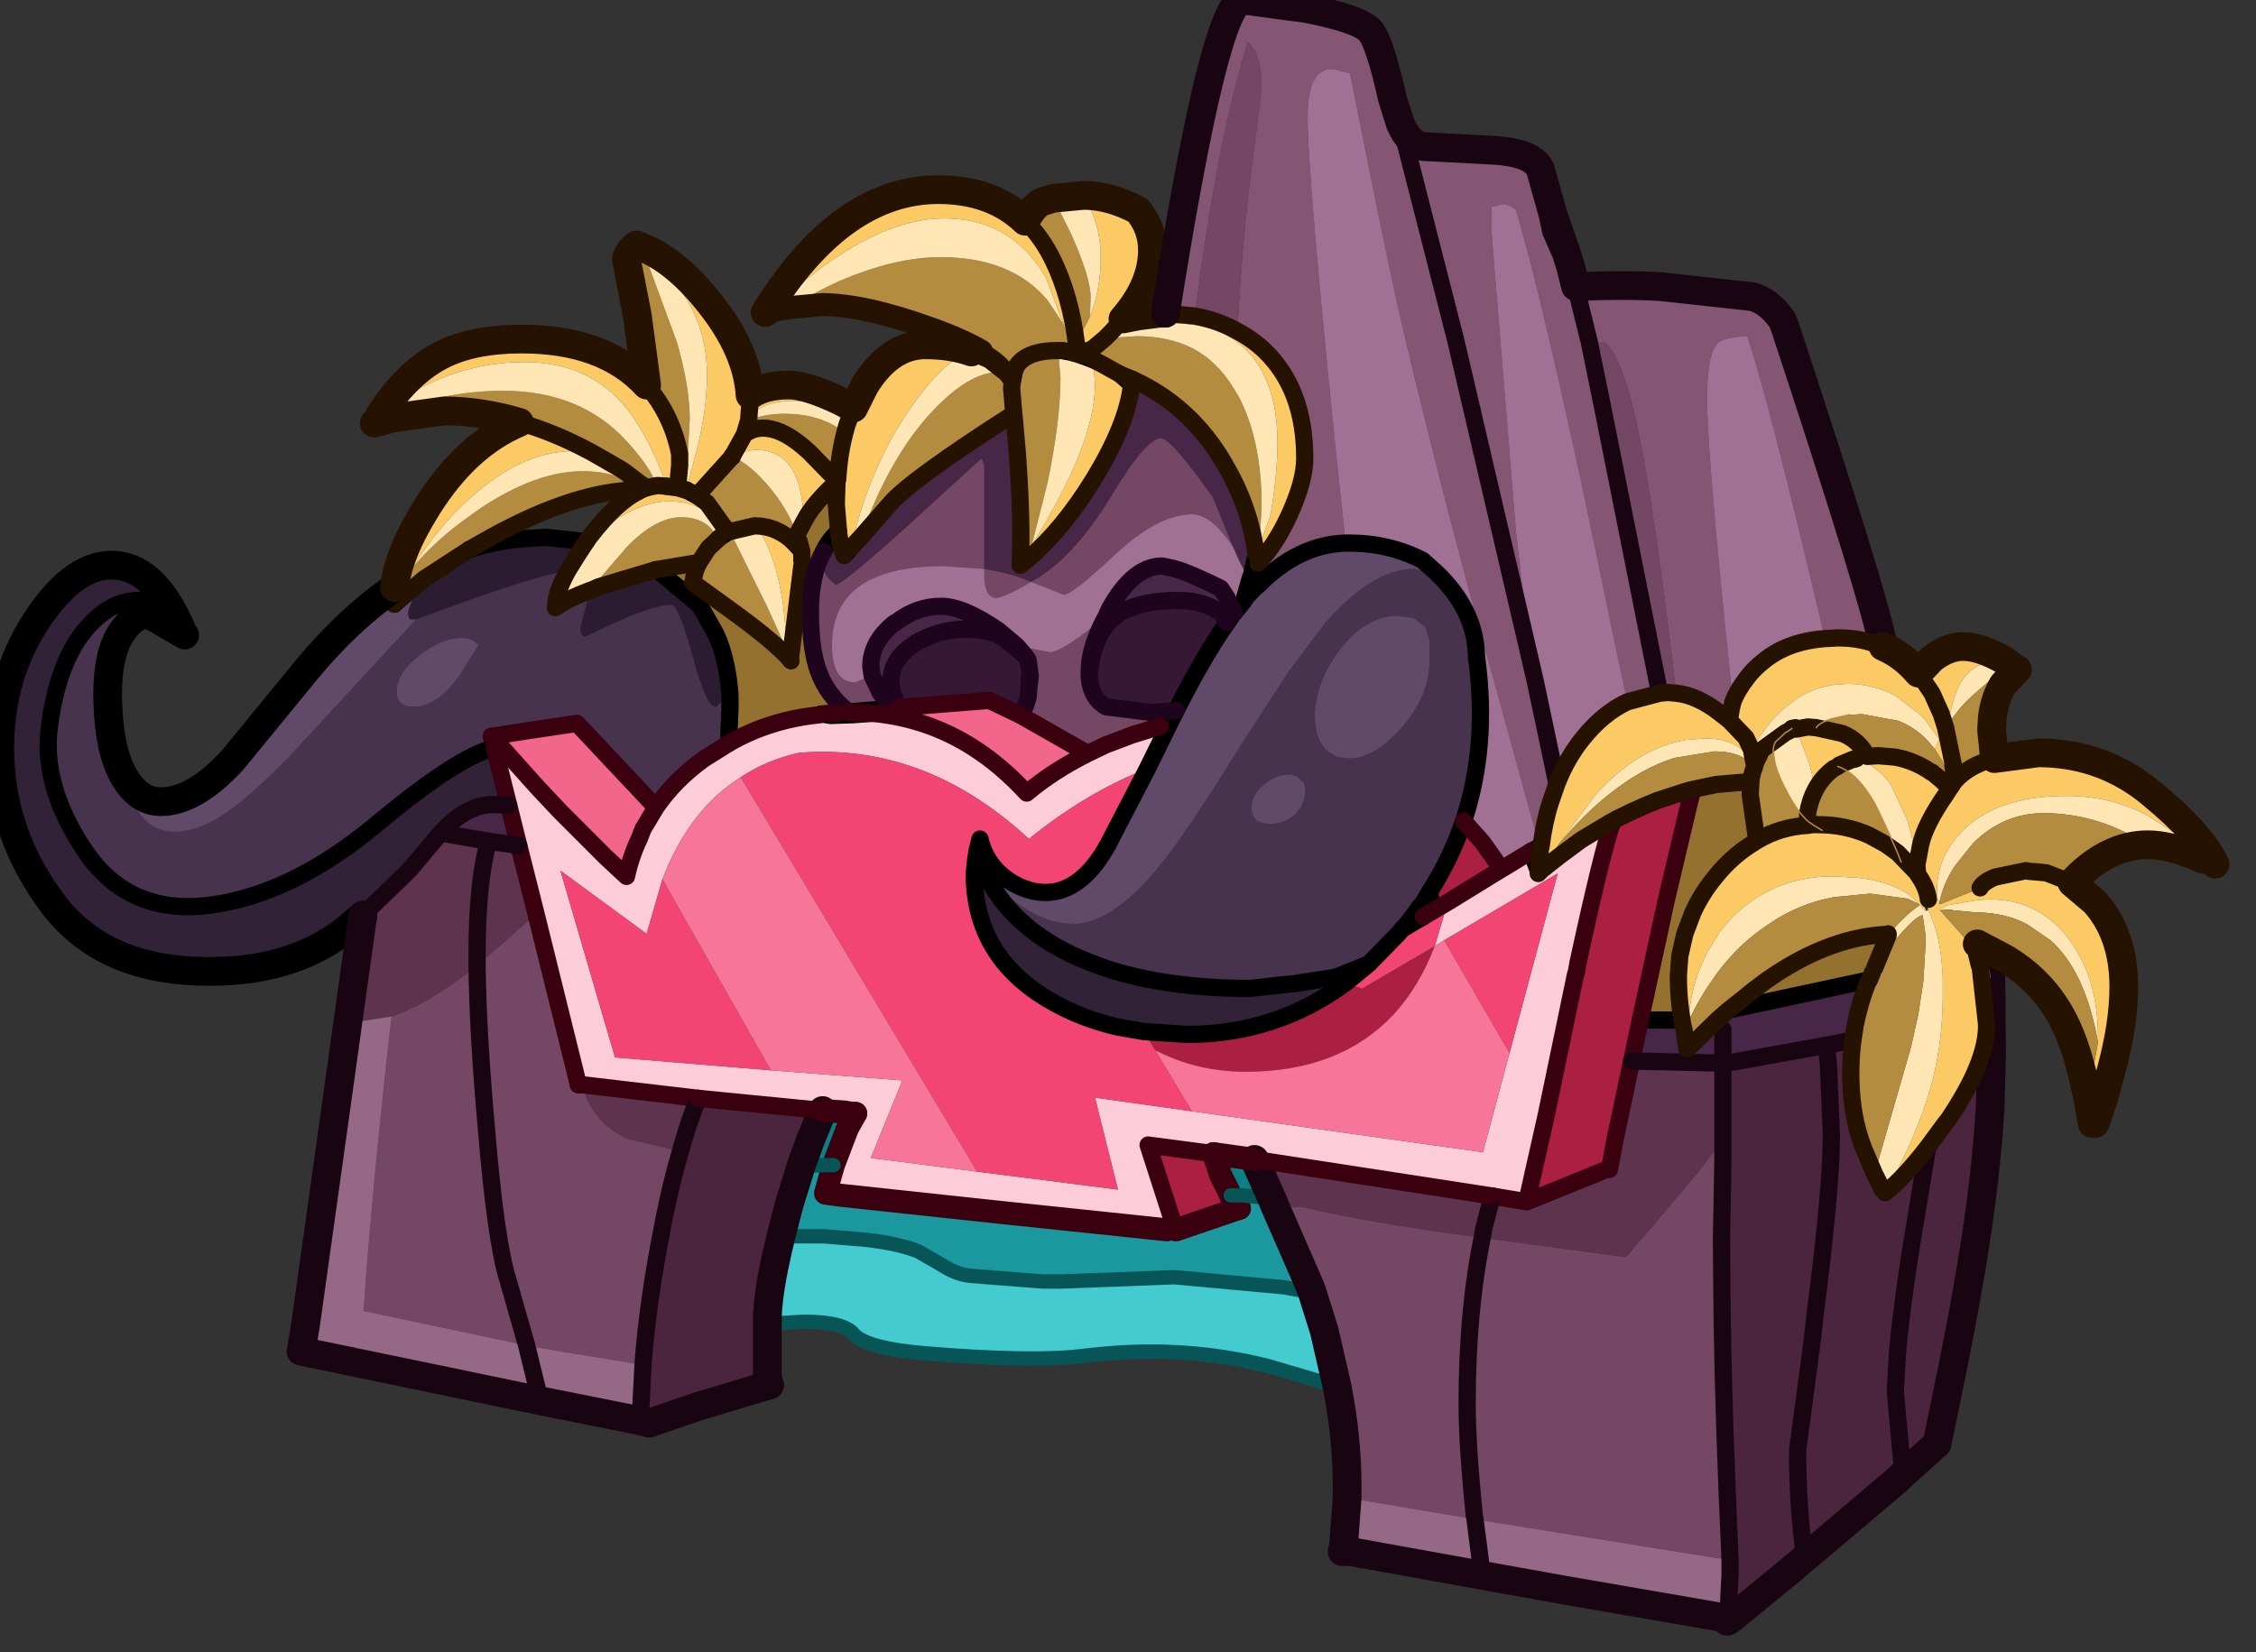 <?xml version="1.0" encoding="utf-8"?>
<svg version="1.1" xmlns="http://www.w3.org/2000/svg" width="157" height="115">
<rect width="100%" height="100%" fill="#333333" stroke="none"/>
<path fill="#845673" d="M81.1,21.8Q84.55 0 86.5 0L90.95 0.6Q94.75 1.35 95.4 2.2Q96.05 3.05 96.9 6.85L97.45 8.6Q98.05 10 99 10.2L103.8 10.45Q106.7 10.6 107.2 11.8L108.1 15L108.3 16L109 17.6L109.3 18.55L109.65 19.95Q113.05 19.8 115.55 19.95L121.95 20.65Q123.1 20.95 124.05 22.3L124.25 22.85Q130.6 42.1 131.05 45Q129.65 44.4 127.9 44.4L127 44.45Q123.25 28.4 121.6 23.4Q120.15 23.45 119.65 23.8Q118.8 24.4 118.8 27.7Q118.8 31.9 120.6 48.85L120.35 50.15Q118.45 48.45 116.65 48.25Q115.35 37.2 114.35 31.75Q113.05 24.7 111.6 23.8L110.6 23.8L111.55 28.45L115.5 48.25L113.25 48.85L112.3 44.4Q107.95 23 105.5 14.6L105.15 14.35L104.7 14.2L104.2 14.3L103.8 14.4L103.8 16.2L105.5 37L106.55 46.15L106.85 47.45L108.35 54.55L107.9 55.85Q107.45 57.25 107.25 58.9L107.15 58.95L102.25 41.15Q99.45 30.7 97.4 21.85Q96.6 18.45 93.95 5.1L92.7 4.8Q91 4.8 91 8.1Q91 12.35 93.05 32.25L93.65 37.8Q90.35 37.9 87.55 40.75L87.5 40.05L87.55 39.2Q88.75 37.95 89.7 35.9Q90.8 33.5 90.8 31.9Q90.8 27.1 88 24.4Q87.15 23.6 86.1 23.05Q86.5 16.3 87 12.55L87.8 6.2Q87.8 3.7 86.85 2.95L86.75 3.25Q85 8.85 83.6 18.65L83.15 22L81.1 21.8" />
<path fill="#744764" d="M116.1,48.2L115.5 48.25L111.55 28.45L110.6 23.8L111.6 23.8Q113.05 24.7 114.35 31.75Q115.35 37.2 116.65 48.25L116.1 48.2M83.15,22L83.6 18.65Q85 8.85 86.75 3.25L86.85 2.95Q87.8 3.7 87.8 6.2L87 12.55Q86.5 16.3 86.1 23.05Q84.8 22.3 83.15 22M59.05,49.55Q57.55 48.4 56.95 46.7Q56.4 45.2 56.4 42.6Q56.4 40 57.3 38.4L57.2 39Q57.2 39.6 57.6 40.2L58.15 40.7Q58.6 40.7 63.05 36.7L68.3 31.9L68.5 32.4L68.5 34.8L68.5 39.6Q70.2 39.85 71.5 40.4L71.75 40.5L72.35 40.15Q74.9 38.5 77.35 34.5Q79.75 30.5 80.8 30.5Q81.5 30.5 84.4 34.6L85.65 37.65L85.85 38.15Q84.35 35.8 82.95 35.8Q80.6 35.8 77.6 38.6Q74.6 41.4 74.05 41.4L71.75 40.5Q69.65 41.75 69.15 41.6Q68.5 41.4 68.5 40L68.5 39.6L65.7 39.4Q57.9 39.4 57.9 44.9Q57.9 47.5 59.5 47.5L60.7 47.05L61.3 48.3L62.25 49.3L59.05 49.55M87,40.25L86.95 40.15L87.05 40.2L87 40.25M78.8,51.15L76.95 51.85L75.7 52.45L70.95 49.75Q71.35 49.4 71.55 48.5L71.65 47.35L71.65 47.2L71.7 47.05L71.55 45.95L71.35 45.65L70.75 44.95L73.05 45.4Q73.95 45.4 77 42.85Q75.8 45.05 75.8 46.7L75.8 47.05L75.8 47.15Q75.95 48.65 77 49.2L80.2 49.6L81.85 49.45L81.45 50.25L81.4 50.35L81.15 50.4L80.75 50.55L78.8 51.15M93.75,104.25L93.75 103.4Q93.75 100.1 93.05 96.5L92.15 92.6L91.3 89.9L91.15 89.5L88.75 84L90.6 84Q94.9 85.05 102.75 86.1L103.15 86.15L113.1 87.5L113.25 87.4L118.05 81.75L119.9 79.35L119.9 80.4L119.9 80.75L119.8 86.4L119.85 91.8L119.85 91.85Q119.95 98.75 120.4 108.6L102.65 105.75L93.75 104.25M40.25,75.5L40.5 75.5Q41.2 78.15 43.65 79.25L47.35 80.15Q46.7 82.35 46.2 84.9Q45.05 90.65 44.75 95L39.2 94.1L36.65 93.65L25.3 91.25Q25.75 84.55 26.9 73.8L27.25 70.75Q30 69.8 33.2 67.2L34.65 65.95L37.3 63.6L40.25 75.5" />
<path fill="#FCCA64" d="M72.8,19.35Q70.4 15.2 65.7 15.2Q61.25 15.2 55.75 19.75L53.6 21.7L53.25 21.75Q58.55 13.2 65.3 13.2Q69.05 13.2 71.35 15.4L71.4 15.45Q72.5 16.5 73.3 18.15Q74.5 20.65 74.9 23.85L75.85 22.05Q76.6 20.15 76.6 17.9Q76.6 15.7 75.55 13.85L75.4 13.6Q77.25 13.6 79.2 14.65L79.35 14.85Q80.2 16 80.2 17.4Q80.2 19.85 78.15 22.2L79.15 22L80.7 21.8L81.1 21.8L83.15 22Q84.8 22.3 86.1 23.05Q87.15 23.6 88 24.4Q90.8 27.1 90.8 31.9Q90.8 33.5 89.7 35.9Q88.75 37.95 87.55 39.2L87.6 38.7L87.4 38.6L87.4 38.5L87.65 38L88.4 35.9Q88.9 33.15 88.9 30.75Q88.9 27.8 87.8 25.8Q86 22.5 81.55 22.5L77.9 22.95L77.3 23.15L76.9 23.55L75.8 23.75L75.4 23.85L74.75 24.05L74.55 24.15L74.5 24L74 22.55L72.8 19.35M71.8,37.95Q76.2 30.9 76.2 26.8L76.1 25.05L76.6 25.3L77.95 26.05L78.75 26.75Q78.45 29.55 76.05 33.45Q73.95 36.85 71.5 38.95L71 39.35L71 39.2L71.8 37.95M63.3,28.5Q60.5 32.55 59.2 38.15L58.75 38.65Q58.5 38.15 58.35 37L58.35 36.9L58.2 35.1L58.25 33.55Q56.95 34.7 56.2 35.85L55.95 36.3Q55.85 34.2 55.35 33.1Q54.55 31.3 52.5 31.3L51.05 31.6L50.95 31.75L50.95 31.8L50.85 31.9L48.5 34.5L49.2 35L50.45 36.75L50.65 37.05L50.1 37.4Q49.55 34.9 46.55 34.9Q44.7 34.9 42.6 36.35Q41.25 37.3 40.15 38.7L40.8 37.7L41.05 37.35Q42.9 34.95 44.45 34.2L44.6 34.1L45.2 34.15L45 33.95L45.7 33.8L45.9 33.8L46.4 33.85Q45.45 31.1 44.1 29.1Q41.45 25.2 36.5 25.2Q32.9 25.2 29.55 26.85Q27.75 27.75 26.45 28.85Q28.4 25.85 30.85 24.65Q33 23.6 36.3 23.6Q42.05 23.6 45 26.8L45.5 27.45Q46.85 29.3 47.3 31.6L47.3 32.4L47.15 33.95L47.65 34.1L47.75 34.1L48.4 31.65Q49.2 28.65 49.2 26.1Q49.2 21.85 46.3 19L44.8 17.55L44.3 17.05L44.65 17.2Q47 18.1 49.35 21.05Q52 24.35 52.2 27.5Q53.2 26.8 54.9 26.8Q56.15 26.8 58.55 27.95L59.4 28.4L60.2 26.8Q61.95 24 64.4 24Q66.2 24 67.6 24.5Q65.75 24.95 63.3 28.5M73.85,24.4L73.9 24.4L73.65 24.5L73.6 24.4L73.85 24.4M41.2,31.5L39.9 31.4Q36.05 31.4 32.1 35.25Q30.2 37.1 28.75 39.45L28.1 40.45L27.55 40.85L27.45 40.9Q27.7 38.5 29.75 35.25Q32.45 30.95 36.15 29.4Q38.6 30.1 41.2 31.5M58.8,30.1L58.95 29.55Q57.55 27.9 55.35 27.9Q52.75 27.9 52.1 29.25L51.8 30.25Q52.35 29.8 53.1 29.8Q54.55 29.8 56.35 31.5L58.25 33.45L58.3 33.35Q58.4 31.6 58.8 30.1M54.7,45.6L54.7 45.1Q54.7 42.35 54.05 39.85Q53.35 37.35 52.5 36.6Q54.05 36.6 55.25 37.75L55.75 38.3L55.75 38.35L55.8 38.9L55.8 39L55.8 39.4L55 45.9L55.05 46L54.7 45.6" />
<path fill="#482647" d="M87.4,38.6L87.4 38.7L87.05 40.2L86.95 40.15Q86.55 39.85 85.85 38.15L85.65 37.65L84.4 34.6Q81.5 30.5 80.8 30.5Q79.75 30.5 77.35 34.5Q74.9 38.5 72.35 40.15L71.75 40.5L71.5 40.4Q70.2 39.85 68.5 39.6L68.5 34.8L68.5 32.4L68.3 31.9L63.05 36.7Q58.6 40.7 58.15 40.7L57.6 40.2Q57.2 39.6 57.2 39L57.3 38.4Q57.7 37.55 58.35 37Q58.5 38.15 58.75 38.65L59.2 38.15L59.9 37.4L62 35Q63.45 33.35 70.55 28.8L70.6 29.25L70.8 31.55Q71.15 36.45 71 39.2L71 39.35L71.5 38.95Q73.95 36.85 76.05 33.45Q78.45 29.55 78.75 26.75L78.8 26.4Q80.8 27.3 82.4 28.75Q84 30.2 85.2 32.25L85.7 33.15Q87.05 35.75 87.4 38.5L87.4 38.6M75.8,46.7Q75.8 45.05 77 42.85L77.2 42.4Q78.8 39.5 80.75 39.4L80.9 39.4L81.6 39.55Q82.25 39.7 83.35 40.2Q84.05 40.5 84.95 40.95L85.35 41.55L85.9 42.65L85.8 42.75L85.4 43.35Q85.2 42.7 84.25 42.25Q83.3 41.8 82.1 41.8L81.5 41.8Q79.05 41.9 77.75 42.8Q76.05 44 75.8 47.05L75.8 46.7M130.1,68.2L129.95 68.45Q129.2 70.4 128.95 72.4L127.1 72.75L120.2 74L119.9 74L113.55 73.85L114.15 71L117.05 71L117.1 71.3L117.4 73L117.45 73L119.2 71.3L119.3 71.2L120.3 70.3L130.1 68.2M62.25,49.3L61.3 48.3L60.7 47.05L60.6 46.4Q60.6 44.7 62.2 43.4L62.45 43.25Q63.85 42.2 65.5 42.2Q67.05 42.2 69.5 43.9L70.75 44.95L71.35 45.65L70.15 44.65L69.65 44.3Q68.8 43.8 67.1 43.8Q65.55 43.8 64 44.6Q63.7 44.75 63.45 44.95Q62 45.95 62 47.5Q62 48.15 62.55 49.25L62.25 49.3M36.1,58.85L33.95 58.55L30.8 58L30.65 58Q32.45 56 34.3 56L34.35 56L35.4 56.05L36.1 58.85" />
<path fill="#B48C40" d="M77.95,26.05L76.6 25.3L76.1 25.05L75.95 24.35L76.9 23.55L79.1 23.4Q81.25 23.4 82.9 24.2Q84.7 25.1 85.9 27.1L86.2 27.6Q87.8 30.65 87.8 35.2L87.65 38L87.4 38.5Q87.05 35.75 85.7 33.15L85.2 32.25Q84 30.2 82.4 28.75Q80.8 27.3 78.8 26.4L77.95 26.05M71,39.2Q71.15 36.45 70.8 31.55L70.6 29.25L70.55 28.8Q63.45 33.35 62 35L59.9 37.4Q61.75 32.2 64.5 29.05Q67.3 25.9 69.5 25.9L70 25.95L70.15 26.1L70.45 26.55L70.55 26.05L70.6 25.8L69.4 24.9Q68.75 24.5 68.3 24.45Q66.95 23.65 64.7 22.85Q60.1 21.2 57.2 21.2L55.05 21.4Q56.55 20.4 58.45 19.55Q62.3 17.9 65.45 17.9Q70.4 17.9 72.9 20.9L74 22.55L74.5 24L74.55 24.15L73.85 24.4L73.6 24.4L73.65 24.5L73.8 26.3Q73.8 29.25 72.9 33.6L71.8 37.95L71 39.2M36.15,29.4Q33.45 28.6 30.9 28.6L27.3 29.1L26.05 29.45L26.25 29.1Q30.6 27.2 35 27.2Q40.4 27.2 43.6 30.7Q45.3 32.55 45.7 33.8L45 33.95L44.9 33.9L44.55 33.65Q43.75 31.8 41.2 31.5Q38.6 30.1 36.15 29.4M47.15,33.95L47.3 32.4L47.3 31.6Q46.85 29.3 45.5 27.45L45 26.8L44.35 21.95L43.6 18.1Q43.6 17.6 44.3 17.05L44.8 17.55L47.1 23.8Q48 26.9 48 29.2L47.8 32.75L47.65 34.1L47.15 33.95M74.9,23.85Q74.5 20.65 73.3 18.15Q72.5 16.5 71.4 15.45L71.35 15.4Q71.9 14.35 72.5 14.05L73.3 13.8L74.5 16.2Q75.9 19.3 75.9 20.7L75.85 22.05L74.9 23.85M55.25,37.75Q54.05 36.6 52.5 36.6L50.8 37L50.45 36.75L49.2 35L48.5 34.5L50.85 31.9L50.95 31.8Q52.2 32.25 53.7 34.1Q54.95 35.65 55.45 37.25L55.25 37.75M58.3,33.35L58.25 33.45L56.35 31.5Q54.55 29.8 53.1 29.8Q52.35 29.8 51.8 30.25L52.1 29.25Q53.25 28.8 54.6 28.8Q57 28.8 58.65 30L58.8 30.1Q58.4 31.6 58.3 33.35M41.05,41.1L41.1 41L43.3 38.45L43.55 38.15Q45.6 36 47.4 36Q48.75 36 49.5 36.8L50 37.5L50.1 37.4L50.65 37.05L50.8 37L53.35 42.15L54.7 45.1L54.7 45.6Q53.4 44.3 50.9 42.5L48.35 40.65L48.2 40.55L48.25 40.45Q48.3 39.8 48.65 39.15L45.65 39.65L41.65 40.85L41.1 41.1L41.05 41.1M28.75,39.45Q30.5 37.45 32.5 36.05L33.4 35.4Q37.3 32.8 40.55 32.8Q42.45 32.8 43.5 33.45L44.4 34.1Q40.1 34.15 34.25 37.35L32.65 38.25L29.5 40.3L27.45 42.05L27.45 41.7L28.1 40.45L28.75 39.45" />
<path fill="#FFE6B4" d="M67.6,24.5L68.85 25.05L70 25.95L69.5 25.9Q67.3 25.9 64.5 29.05Q61.75 32.2 59.9 37.4L59.2 38.15Q60.5 32.55 63.3 28.5Q65.75 24.95 67.6 24.5M77.3,23.15L77.9 22.95L81.55 22.5Q86 22.5 87.8 25.8Q88.9 27.8 88.9 30.75Q88.9 33.15 88.4 35.9L87.65 38L87.8 35.2Q87.8 30.65 86.2 27.6L85.9 27.1Q84.7 25.1 82.9 24.2Q81.25 23.4 79.1 23.4L76.9 23.55L77.3 23.15M76.1,25.05L76.2 26.8Q76.2 30.9 71.8 37.95L72.9 33.6Q73.8 29.25 73.8 26.3L73.65 24.5L73.9 24.4L74.45 24.5L74.65 24.55L75.3 24.75L76.1 25.05M29.55,26.85Q32.9 25.2 36.5 25.2Q41.45 25.2 44.1 29.1Q45.45 31.1 46.4 33.85L45.9 33.8L45.7 33.8Q45.3 32.55 43.6 30.7Q40.4 27.2 35 27.2Q30.6 27.2 26.25 29.1L26.45 28.85Q27.75 27.75 29.55 26.85M74,22.55L72.9 20.9Q70.4 17.9 65.45 17.9Q62.3 17.9 58.45 19.55Q56.55 20.4 55.05 21.4L54.1 21.55L53.6 21.7L55.75 19.75Q61.25 15.2 65.7 15.2Q70.4 15.2 72.8 19.35L74 22.55M73.3,13.8L75.4 13.6L75.55 13.85Q76.6 15.7 76.6 17.9Q76.6 20.15 75.85 22.05L75.9 20.7Q75.9 19.3 74.5 16.2L73.3 13.8M47.65,34.1L47.8 32.75L48 29.2Q48 26.9 47.1 23.8L44.8 17.55L46.3 19Q49.2 21.85 49.2 26.1Q49.2 28.65 48.4 31.65L47.75 34.1L47.65 34.1M55.45,37.25Q54.95 35.65 53.7 34.1Q52.2 32.25 50.95 31.8L50.95 31.75L51.05 31.6L52.5 31.3Q54.55 31.3 55.35 33.1Q55.85 34.2 55.95 36.3L55.45 37.25M55.35,27.9Q57.55 27.9 58.95 29.55L58.8 30.1L58.65 30Q57 28.8 54.6 28.8Q53.25 28.8 52.1 29.25Q52.75 27.9 55.35 27.9M38.65,42.3Q38.65 41.3 39.5 39.75L40.15 38.7Q41.25 37.3 42.6 36.35Q44.7 34.9 46.55 34.9Q49.55 34.9 50.1 37.4L50 37.5L49.5 36.8Q48.75 36 47.4 36Q45.6 36 43.55 38.15L43.3 38.45L41.1 41L41.05 41.1Q39.45 41.7 38.65 42.3M54.7,45.1L53.35 42.15L50.8 37L52.5 36.6Q53.35 37.35 54.05 39.85Q54.7 42.35 54.7 45.1M44.6,34.1L44.4 34.1L43.5 33.45Q42.45 32.8 40.55 32.8Q37.3 32.8 33.4 35.4L32.5 36.05Q30.5 37.45 28.75 39.45Q30.2 37.1 32.1 35.25Q36.05 31.4 39.9 31.4L41.2 31.5L43.2 32.65L43.5 32.85L44.55 33.65L44.9 33.9L45 33.95L44.6 34.1" />
<path fill="#614A69" d="M98.4,39.6Q95.5 39.6 92.15 43.45L89.65 46.8L86.3 51.95Q82.45 58.2 80.55 60.45Q77.65 63.95 75.1 64.3L74.6 64.3Q72.65 64.3 70.4 62.6Q69.4 61.85 68.7 61.05L68 59.2L68.2 58.4Q68.65 60.35 70.45 61.45Q72.1 62.4 73.7 62L74 61.9Q75.75 61.25 77.1 58.8L79.85 53.5L81.35 50.45L81.4 50.35L81.45 50.25L81.85 49.45Q83.8 45.6 85.4 43.35L85.8 42.75L85.9 42.65L86.55 41.85L86.7 41.6L87.3 40.95L87.55 40.75Q90.35 37.9 93.65 37.8L93.9 37.8Q96.65 37.8 99 39L100 39.9L98.4 39.6M98.35,43L99.2 43.65L99.5 44.65L99.5 45.9Q99.5 48.45 97.5 50.7Q95.6 52.8 93.9 52.8L93.05 52.7L92.4 52.3Q91.55 51.55 91.5 50L91.5 49.9Q91.5 47.65 93.1 45.4Q94.85 43 97.1 42.85L98.35 43M89.7,53.9L90.2 54L90.75 54.5L90.85 55Q90.85 55.95 90.15 56.65Q89.45 57.35 88.4 57.35Q87.1 57.35 87.1 56.25Q87.1 55.25 88.05 54.55Q88.85 53.9 89.7 53.9M28.7,43.4L20.1 52.7Q17.45 55.4 15.85 56.5Q13.85 57.9 12.15 57.9Q10.25 57.9 9.35 56L8.85 54.4Q9.8 55.8 11.2 55.8Q13.5 55.8 16.15 52.95L21.35 46.6Q24.3 43.05 27.45 40.9L27.45 40.95L27.45 41.7L27.45 42.05L29.5 40.3Q28.4 42.15 28.4 42.75L28.5 43.1L29 43.1L28.7 43.4M27.6,48.1Q27.6 46.85 29.2 45.6Q30.75 44.4 32.1 44.4Q32.9 44.4 33.3 44.9L32 47Q30.4 49.2 28.8 49.2Q27.6 49.2 27.6 48.1" />
<path fill="#A07194" d="M118.8,27.7Q118.8 24.4 119.65 23.8Q120.15 23.45 121.6 23.4Q123.25 28.4 127 44.45Q123.45 44.7 121.6 47.15Q120.9 48.05 120.6 48.85Q118.8 31.9 118.8 27.7M110.15,51.4Q109.05 52.75 108.35 54.55L106.85 47.45L106.55 46.15L105.5 37L103.8 16.2L103.8 14.4L104.2 14.3L104.7 14.2L105.15 14.35L105.5 14.6Q107.95 23 112.3 44.4L113.25 48.85Q111.55 49.65 110.15 51.4M106.55,59.25L104.5 60.5L103.15 58.6L101.85 57.15Q103.6 51.9 102.75 45.7Q102.7 42.5 100 39.9L99 39Q96.65 37.8 93.9 37.8L93.65 37.8L93.05 32.25Q91 12.35 91 8.1Q91 4.8 92.7 4.8L93.95 5.1Q96.6 18.45 97.4 21.85Q99.45 30.7 102.25 41.15L107.15 58.95L106.55 59.25M71.75,40.5L74.05 41.4Q74.6 41.4 77.6 38.6Q80.6 35.8 82.95 35.8Q84.35 35.8 85.85 38.15Q86.55 39.85 86.95 40.15L87 40.25L86.95 40.45L86.55 41.85L85.9 42.65L85.35 41.55L84.95 40.95Q84.05 40.5 83.35 40.2Q82.25 39.7 81.6 39.55L80.9 39.4L80.75 39.4Q78.8 39.5 77.2 42.4L77 42.85Q73.95 45.4 73.05 45.4L70.75 44.95L69.5 43.9Q67.05 42.2 65.5 42.2Q63.85 42.2 62.45 43.25L62.2 43.4Q60.6 44.7 60.6 46.4L60.7 47.05L59.5 47.5Q57.9 47.5 57.9 44.9Q57.9 39.4 65.7 39.4L68.5 39.6L68.5 40Q68.5 41.4 69.15 41.6Q69.65 41.75 71.75 40.5" />
<path fill="#361836" d="M80.2,49.6L77 49.2Q75.95 48.65 75.8 47.15L75.8 47.05Q76.05 44 77.75 42.8Q79.05 41.9 81.5 41.8L82.1 41.8Q83.3 41.8 84.25 42.25Q85.2 42.7 85.4 43.35Q83.8 45.6 81.85 49.45L80.2 49.6M70.95,49.75L68.85 48.75L62.55 49.25Q62 48.15 62 47.5Q62 45.95 63.45 44.95Q63.7 44.75 64 44.6Q65.55 43.8 67.1 43.8Q68.8 43.8 69.65 44.3L70.15 44.65L71.35 45.65L71.55 45.95L71.7 47.05L71.65 47.2L71.65 47.35L71.55 48.5Q71.35 49.4 70.95 49.75" />
<path fill="#47334E" d="M99.5,62.05L99 62.9L98.85 63.05L98 64.2L97.55 64.7L97.35 64.95L95.25 67.1L93 68L92.45 68.1L90.15 68.45L87 68.8Q81.25 68.8 76.95 67.4L75.75 66.95Q70.7 64.95 68.7 61.05Q69.4 61.85 70.4 62.6Q72.65 64.3 74.6 64.3L75.1 64.3Q77.65 63.95 80.55 60.45Q82.45 58.2 86.3 51.95L89.65 46.8L92.15 43.45Q95.5 39.6 98.4 39.6L100 39.9Q102.7 42.5 102.75 45.7Q103.6 51.9 101.85 57.15Q101 59.7 99.5 62.05M97.1,42.85Q94.85 43 93.1 45.4Q91.5 47.65 91.5 49.9L91.5 50Q91.55 51.55 92.4 52.3L93.05 52.7L93.9 52.8Q95.6 52.8 97.5 50.7Q99.5 48.45 99.5 45.9L99.5 44.65L99.2 43.65L98.35 43L97.1 42.85M88.05,54.55Q87.1 55.25 87.1 56.25Q87.1 57.35 88.4 57.35Q89.45 57.35 90.15 56.65Q90.85 55.95 90.85 55L90.75 54.5L90.2 54L89.7 53.9Q88.85 53.9 88.05 54.55M41.05,41.1L41.1 41.1L40.9 41.7L40.4 43.7Q40.4 44.3 40.75 44.3L43.1 43.2Q45.55 42.1 46.75 42.1Q47.2 42.1 48.2 45.65Q49.15 49.2 49.8 49.2L50.8 48.4L50.8 49.3L50.7 51.75L50.3 52L48.95 52.85Q46.95 54.3 45.65 56.2L40.15 50.35L36.8 50.85L34.2 51.25L34.4 52.05Q31.85 52.65 26.1 57.45Q20.3 62.25 14.65 63Q8.95 63.75 5.9 59.2Q2.85 54.65 3.45 50.5Q4 46.3 5.8 44Q7.55 41.8 9.6 41.8Q10.5 41.8 10.95 42.25L12.75 44.1L12.85 44.2L12.8 44.15L12.25 43.8L12.5 44L10.8 43Q9.65 42.35 8.55 43.9Q7.4 45.45 7.5 48.85Q7.6 52.25 8.6 54L8.85 54.4L9.35 56Q10.25 57.9 12.15 57.9Q13.85 57.9 15.85 56.5Q17.45 55.4 20.1 52.7L28.7 43.4L29 43.1Q37.4 39.95 39.5 39.75Q38.65 41.3 38.65 42.3Q39.45 41.7 41.05 41.1M28.8,49.2Q30.4 49.2 32 47L33.3 44.9Q32.9 44.4 32.1 44.4Q30.75 44.4 29.2 45.6Q27.6 46.85 27.6 48.1Q27.6 49.2 28.8 49.2" />
<path fill="#95712F" d="M55.45,37.25L55.95 36.3L56.2 35.85Q56.95 34.7 58.25 33.55L58.2 35.1L58.35 36.9L58.35 37Q57.7 37.55 57.3 38.4Q56.4 40 56.4 42.6Q56.4 45.2 56.95 46.7Q57.55 48.4 59.05 49.55L58.5 49.65L58.3 49.65L57.85 49.65L57.2 49.7L57.15 49.7L57.05 49.75Q53.55 50.1 50.7 51.75L50.8 49.3L50.8 48.4Q50.65 46.2 50 44.55L49.8 44.1L48.7 42.15L45.95 39.85L45.65 39.65L48.65 39.15Q48.3 39.8 48.25 40.45L48.2 40.55L48.35 40.65L50.9 42.5Q53.4 44.3 54.7 45.6L55.05 46L55 45.9L55.8 39.4L55.8 39L55.8 38.9L55.8 38.4L55.6 37.65L55.45 37.25M114.15,71L115.95 62.7L117.5 56.15L117.8 54.95L121.25 54.45L121.85 54.4L121.8 55.3L122.2 58.1L122.3 58.5L121.75 58.85Q120.45 59.7 119.4 61Q117.05 63.9 116.85 67.25L116.8 67.9Q116.8 69.55 117.05 71L114.15 71M120.3,70.3L122.85 68.3Q127 65.35 130.4 65L131.4 65L131.4 65.1L130.1 68.2L120.3 70.3" />
<path fill="#AA1F42" d="M99.05,63.8L99.35 63.5L99.6 62.8L99.5 62.05Q101 59.7 101.85 57.15L103.15 58.6L104.5 60.5L104 60.8L100.75 62.8L99.4 63.6L99.05 63.8M113.55,73.85L112.4 79.3L112 81.4L112.05 80.9L112 81.05L111.8 81.4L106.25 83.65L107.6 77.65L109.65 67.8L109.7 67.7L109.8 67.1Q111.55 59 112.25 57.15L112.5 57Q113.6 56.45 114.65 56Q116 55.4 117.4 55.05L117.8 54.95L117.5 56.15L115.95 62.7L114.15 71L113.55 73.85M96.95,70.65Q93.2 74.6 86.7 74.6Q83.3 74.6 80.4 73.1L79.6 71.8L82.6 72Q88.75 72 93.6 68.45L94.8 68.8L99.85 65.85Q98.75 68.7 96.95 70.65M84.45,80.3L84.95 81.8L85.65 83.2L85.6 83.2L85.7 83.35L86.15 84L86.25 84.1L81.85 85.6L81.8 85.6L79.9 79.7L84.45 80.3" />
<path fill="#FCCCD9" d="M40.5,75.5L40.25 75.5L37.3 63.6L36.1 58.85L35.4 56.05L34.4 52.05L34.85 51.95L37.4 54.8L39 56.5L42.15 59.65L43.6 61Q43.9 59.6 44.5 58.35L44.75 57.7L45.65 56.2Q46.95 54.3 48.95 52.85L50.3 52L50.7 51.75Q53.55 50.1 57.05 49.75L57.15 49.7L57.2 49.7L57.8 49.8L59.3 49.75L60.7 49.65Q64.55 50 67.75 52.05Q69.7 53.3 71.45 55.2Q73.3 53.65 75.7 52.45L76.95 51.85L78.8 51.15L80.75 50.55L81.35 50.45L79.85 53.5Q75.6 55.15 71.6 58.4L71.5 58.3Q64.3 51.7 55.6 52.4Q53.35 52.9 51.55 54.1Q47.95 56.35 46.1 61.2L45 65L39 60.6L42.8 73.6L53.65 74.5L62.8 75.2L60.6 80.6L68 81.55L77.8 82.8L76.2 76.4L82.95 77.35L103.2 80.2L105.05 73.3L108.4 60.8L100.5 65.45L99.85 65.85L100.75 62.8L104 60.8L104.5 60.5L106.55 59.25L107.05 60.6L107.05 60.8L107.45 60.4L107.55 60.35L108.5 59.6L112.05 57.25L112.25 57.15Q111.55 59 109.8 67.1L109.7 67.7L109.65 67.8L107.6 77.65L106.25 83.65L103.85 83.25L87.3 80.7L84.75 80.35L84.45 80.3L79.9 79.7L81.8 85.6Q81.4 85.4 81.2 85.6L69.75 84.4L66.95 84.1L58.55 83.2L57.45 83.05L57.8 81.8L58 81.1L58.95 78.6L59.05 78.4L59.55 77.5L59 77.45L58.8 77.4L57.25 77.3L55.1 77.1L48.6 76.45L40.5 75.5" />
<path fill="#4A253D" d="M120.4,108.6Q119.95 98.75 119.85 91.85L119.85 91.8L119.8 86.4L119.9 80.75L119.9 80.4L119.9 79.35L119.9 74L120.2 74L127.1 72.75L128.95 72.4Q128.8 73.5 128.8 74.7Q128.8 77.25 129.45 79.25L129.7 79.95L131 82.8L131.1 82.85L131.2 83L131.25 82.95Q132.4 82.1 134.15 79.85L135.25 78.35L135.6 77.9Q138.3 73.9 138.25 71.3Q138.15 68.65 137.75 67.2L137.55 66.4L138.55 68.1L138.55 68.35L138.6 73.3L138.5 77.1Q138.15 83.1 136.75 90.7L136.7 91L135.95 94.9L134.8 100.5L132.45 102.6L132.1 102.95L126.55 107.65L125.6 108.45L124.6 109.3L120.45 112.7L120.25 112.65L120.4 109.5L120.4 108.6M53.4,92.15L53.4 92.8L53.4 96.4L53.55 96.4L48.55 97.9L45.2 99.05L44.6 98.9L44.6 97.9L44.75 95Q45.05 90.65 46.2 84.9Q46.7 82.35 47.35 80.15Q47.9 78.1 48.6 76.45L55.1 77.1L57.25 77.3L56.4 79.35L55.75 81.15L54.9 83.9L54.35 86.05Q53.35 90.1 53.4 92.15" />
<path fill="#5D334E" d="M119.9,79.35L118.05 81.75L113.25 87.4L113.1 87.5L103.15 86.15L102.75 86.1Q94.9 85.05 90.6 84L88.75 84L88.5 83.4L87.3 80.7L103.85 83.25L106.25 83.65L111.8 81.4L111.95 81.35L112 81.05L112.05 80.9L112 81.4L112.4 79.3L113.55 73.85L119.9 74L119.9 79.35M28.5,60.55L30.65 58L30.8 58L33.95 58.55L36.1 58.85L37.3 63.6L34.65 65.95L33.2 67.2Q30 69.8 27.25 70.75L24.4 71.2L24.2 71.2L25.25 63.7L28.5 60.55M48.6,76.45Q47.9 78.1 47.35 80.15L43.65 79.25Q41.2 78.15 40.5 75.5L48.6 76.45" />
<path fill="#322237" d="M68,59.2L68.7 61.05Q70.7 64.95 75.75 66.95L76.95 67.4Q81.25 68.8 87 68.8L90.15 68.45L92.45 68.1L93.6 68.45Q88.75 72 82.6 72L79.6 71.8L77.85 71.5Q75.2 70.9 73 69.6Q67.8 66.55 67.8 60.8L67.9 59.85L68 59.2M25.25,63.7L24.5 64.35Q20.45 67.85 13.7 67.6Q6.95 67.35 3.6 62.8Q0.2 58.2 0 52.8Q-0.2 47.4 2.5 43.25Q5.2 39.1 8.1 39.35Q10.9 39.6 12.75 44.1L10.95 42.25Q10.5 41.8 9.6 41.8Q7.55 41.8 5.8 44Q4 46.3 3.45 50.5Q2.85 54.65 5.9 59.2Q8.95 63.75 14.65 63Q20.3 62.25 26.1 57.45Q31.85 52.65 34.4 52.05L35.4 56.05L34.35 56L34.3 56Q32.45 56 30.65 58L28.5 60.55L25.25 63.7M12.25,43.8L12.8 44.15L12.8 44.2L12.5 44L12.25 43.8" />
<path fill="#F24573" d="M82.95,77.35L76.2 76.4L77.8 82.8L68 81.55L51.55 54.1Q53.35 52.9 55.6 52.4Q64.3 51.7 71.5 58.3L71.6 58.4Q75.6 55.15 79.85 53.5L77.1 58.8Q75.75 61.25 74 61.9L73.7 62Q72.1 62.4 70.45 61.45Q68.65 60.35 68.2 58.4L68 59.2L67.9 59.85L67.8 60.8Q67.8 66.55 73 69.6Q75.2 70.9 77.85 71.5L79.6 71.8L80.4 73.1L82.95 77.35M95.25,67.1L97.35 64.95L97.55 64.7Q98.1 64.35 98.8 63.95L99 63.85L99.05 63.8L99.4 63.6L100.75 62.8L99.85 65.85L94.8 68.8L93.6 68.45L95.25 67.1M100.5,65.45L108.4 60.8L105.05 73.3L100.5 65.45M53.65,74.5L42.8 73.6L39 60.6L45 65L46.1 61.2L53.65 74.5" />
<path fill="#23BBC1" d="M86.1,83.2L85.75 83.3L85.7 83.35L85.65 83.2L86.1 83.2" />
<path fill="#FFFFFF" d="M85.6,83.2L85.65 83.2L85.7 83.35L85.6 83.2" />
<path fill="#43CBCF" d="M54.35,86.05L57.3 86.05L60.3 86.3Q62.5 86.55 63.9 87.1L65.55 88.05Q66.55 88.7 67.5 88.8L72.6 89.2L73.8 89.2L77.85 89.05L81.75 88.9L89.35 89.6L90.45 89.8L91.3 89.9L92.15 92.6L93.05 96.5L88.3 95.1Q82.25 93.55 75.65 94.35L75.2 94.4Q71.7 94.8 64.4 94.2Q60.25 93.85 59.4 92.85Q58.7 92 55.9 92L53.4 92.15Q53.35 90.1 54.35 86.05" />
<path fill="#2B1C31" d="M36.4,37.5L38 37.4L40.8 37.7L40.15 38.7L39.5 39.75Q37.4 39.95 29 43.1L28.5 43.1L28.4 42.75Q28.4 42.15 29.5 40.3L32.65 38.25Q34.5 37.65 36.4 37.5M49.8,49.2Q49.15 49.2 48.2 45.65Q47.2 42.1 46.75 42.1Q45.55 42.1 43.1 43.2L40.75 44.3Q40.4 44.3 40.4 43.7L40.9 41.7L41.1 41.1L41.65 40.85L45.65 39.65L45.95 39.85L48.7 42.15L49.8 44.1L50 44.55Q50.65 46.2 50.8 48.4L49.8 49.2" />
<path fill="#956986" d="M44.6,97.9L44.6 98.9L37.6 97.5L20.95 94.05L21.25 92.3L23.7 74.8L24.2 71.2L24.4 71.2L27.25 70.75L26.9 73.8Q25.75 84.55 25.3 91.25L36.65 93.65L39.2 94.1L44.75 95L44.6 97.9M102.65,105.75L120.4 108.6L120.4 109.5L120.25 112.65L108.7 110.65L103.15 109.65L94 108L93.4 108L93.5 107.6L93.75 104.25L102.65 105.75" />
<path fill="#1B989E" d="M88.75,84L91.15 89.5L91.3 89.9L90.45 89.8L89.35 89.6L81.75 88.9L77.85 89.05L73.8 89.2L72.6 89.2L67.5 88.8Q66.55 88.7 65.55 88.05L63.9 87.1Q62.5 86.55 60.3 86.3L57.3 86.05L54.35 86.05L54.9 83.9L55.75 81.15L57.3 81.1L57.4 81.1L58 81.1L57.8 81.8L57.45 83.05L58.55 83.2L66.95 84.1L69.75 84.4L81.2 85.6L81.65 85.65L81.8 85.6L81.85 85.6L86.25 84.1L86.15 84L85.7 83.35L85.75 83.3L86.1 83.2L85.65 83.2L86.45 83.2L88.5 83.4L88.75 84" />
<path fill="#F67598" d="M80.4,73.1Q83.3 74.6 86.7 74.6Q93.2 74.6 96.95 70.65Q98.75 68.7 99.85 65.85L100.5 65.45L105.05 73.3L103.2 80.2L82.95 77.35L80.4 73.1M46.1,61.2Q47.95 56.35 51.55 54.1L68 81.55L60.6 80.6L62.8 75.2L53.65 74.5L46.1 61.2" />
<path fill="#F3668C" d="M62.25,49.3L62.55 49.25L68.85 48.75L70.95 49.75L75.7 52.45Q73.3 53.65 71.45 55.2Q69.7 53.3 67.75 52.05Q64.55 50 60.7 49.65L59.2 49.6L59.1 49.6L59.05 49.55L62.25 49.3M44.75,57.7L44.5 58.35Q43.9 59.6 43.6 61L42.15 59.65L39 56.5L37.4 54.8L34.85 51.95L34.2 51.25L36.8 50.85L40.15 50.35L45.65 56.2L44.75 57.7" />
<path fill="#0E7F85" d="M88.5,83.4L86.45 83.2L85.65 83.2L84.95 81.8L84.45 80.3L84.75 80.35L87.3 80.7L88.5 83.4M59.55,77.5L59.05 78.4L58.95 78.6L58 81.1L57.4 81.1L57.3 81.1L55.75 81.15L56.4 79.35L57.25 77.3L58.8 77.4L59 77.45L59.55 77.5" />
<path style="fill:none;stroke-width:1.6;stroke-linecap:round;stroke-linejoin:round;stroke-miterlimit:3;stroke:#000000" d="M85.65,83.2L85.7 83.35L86.15 84L86.25 84.1M154.15,60.15L153.3 59.8" />
<path style="fill:none;stroke-width:1.2;stroke-linecap:round;stroke-linejoin:round;stroke-miterlimit:3;stroke:#000000" d="M120.35,50.15L120.4 50.2L120.5 50.3L120.8 50.65M106.55,59.25L107.15 58.95L107.25 58.9M87.55,40.75Q90.35 37.9 93.65 37.8L93.9 37.8Q96.65 37.8 99 39L100 39.9Q102.7 42.5 102.75 45.7Q103.6 51.9 101.85 57.15M78.8,26.4L78.75 26.75L77.95 26.05M59.2,38.15L58.75 38.65M58.35,37Q57.7 37.55 57.3 38.4M86.55,41.85L86.95 40.45L87 40.25L87.05 40.2L87.4 38.7L87.4 38.6M73.85,24.4L73.9 24.4L74.45 24.5L74.65 24.55M76.1,25.05L75.3 24.75L75.95 24.35M87.4,38.7L87.45 39.25L87.55 39.2M87.6,38.7L87.4 38.6M87.55,40.75L87.3 40.95L86.7 41.6L86.55 41.85L85.9 42.65L85.8 42.75L85.4 43.35Q83.8 45.6 81.85 49.45L81.45 50.25L81.4 50.35L81.35 50.45L79.85 53.5L77.1 58.8Q75.75 61.25 74 61.9L73.7 62Q72.1 62.4 70.45 61.45Q68.65 60.35 68.2 58.4L68 59.2L68.7 61.05Q70.7 64.95 75.75 66.95L76.95 67.4Q81.25 68.8 87 68.8L90.15 68.45L92.45 68.1L93 68L95.25 67.1L97.35 64.95L97.55 64.7L98 64.2L98.85 63.05L99 62.9L99.5 62.05Q101 59.7 101.85 57.15M117.4,73L117.45 73M130.4,65L131.4 65M131,82.8L131.1 82.85L131.2 83L131.25 82.95M114.15,71L117.05 71M106.55,59.25L107.05 60.6M80.75,50.55L81.15 50.4L81.4 50.35M98.85,63.05L99.05 63.8L99.35 63.5L99.6 62.8L99.5 62.05M99.05,63.8L99 63.85L98.8 63.95Q98.1 64.35 97.55 64.7M93.6,68.45Q88.75 72 82.6 72L79.6 71.8L77.85 71.5Q75.2 70.9 73 69.6Q67.8 66.55 67.8 60.8L67.9 59.85L68 59.2M93.6,68.45L92.45 68.1M93.6,68.45L95.25 67.1M12.75,44.1L12.85 44.2M12.8,44.2L12.5 44M26.05,29.45L26.25 29.1L26.45 28.85M53.6,21.7L53.25 21.75M129.05,51.1L128.75 51.05M129.2,52.8L129.95 52.65M120.3,70.3L130.1 68.2M70.6,25.8L70.55 26.05L70.45 26.55L70.15 26.1M47.75,34.1L48.5 34.5M50.95,31.8L50.95 31.75M50.8,37L50.65 37.05L50.1 37.4L50 37.5M50.45,36.75L50.65 37.05M58.25,33.55L58.25 33.45M44.6,34.1L45 33.95M47.15,33.95L46.4 33.85M50.8,48.4Q50.65 46.2 50 44.55L49.8 44.1L48.7 42.15L45.95 39.85L45.65 39.65M50.8,48.4L50.8 49.3L50.7 51.75M57.15,49.7L57.2 49.7L57.85 49.65M58.3,49.65L58.5 49.65L59.05 49.55L59.1 49.6M55.75,38.3L55.25 37.75M55.45,37.25L55.25 37.75M62.55,49.25L62.25 49.3L63.2 49.6M71.65,47.2L71.65 47.35M80.75,50.55L81.35 50.45M12.75,44.1L10.95 42.25Q10.5 41.8 9.6 41.8Q7.55 41.8 5.8 44Q4 46.3 3.45 50.5Q2.85 54.65 5.9 59.2Q8.95 63.75 14.65 63Q20.3 62.25 26.1 57.45Q31.85 52.65 34.4 52.05L34.2 51.25M12.8,44.15L12.25 43.8L12.5 44M27.45,40.9L27.45 40.95L27.45 41.7L27.45 42.05M40.8,37.7L38 37.4L36.4 37.5Q34.5 37.65 32.65 38.25M34.4,52.05L34.85 51.95L34.2 51.25M40.5,75.5L40.25 75.5M60.7,49.65L59.3 49.75L57.8 49.8L57.2 49.7M59.3,49.75L59.1 49.6L58.5 49.65M59.05,49.55L62.25 49.3" />
<path style="fill:none;stroke-width:1.2;stroke-linecap:round;stroke-linejoin:round;stroke-miterlimit:3;stroke:#251200" d="M81.1,21.8L83.15 22Q84.8 22.3 86.1 23.05Q87.15 23.6 88 24.4Q90.8 27.1 90.8 31.9Q90.8 33.5 89.7 35.9Q88.75 37.95 87.55 39.2M87.4,38.6L87.4 38.5Q87.05 35.75 85.7 33.15L85.2 32.25Q84 30.2 82.4 28.75Q80.8 27.3 78.8 26.4M78.75,26.75Q78.45 29.55 76.05 33.45Q73.95 36.85 71.5 38.95L71 39.35L71 39.2Q71.15 36.45 70.8 31.55L70.6 29.25L70.55 28.8Q63.45 33.35 62 35L59.9 37.4L59.2 38.15M58.75,38.65Q58.5 38.15 58.35 37M77.3,23.15L76.9 23.55L75.95 24.35M76.1,25.05L76.6 25.3L77.95 26.05L78.8 26.4M74.65,24.55L75.3 24.75M67.6,24.5L68.85 25.05L70 25.95L70.15 26.1L70.05 25.95Q69.65 25.2 68.3 24.45M74.9,23.85Q74.5 20.65 73.3 18.15Q72.5 16.5 71.4 15.45L71.35 15.4M73.85,24.4L73.6 24.4Q71.55 24.4 70.8 25.4L70.6 25.8M70.45,26.55L70.4 27L70.55 28.8M77.3,23.15L77.85 22.55L78.15 22.2M50.45,36.75L49.2 35L48.5 34.5L50.85 31.9L50.95 31.8M50.95,31.75L51.05 31.6L51.8 30.25L52.1 29.25L52.2 27.9L52.2 27.5M51.8,30.25Q52.35 29.8 53.1 29.8Q54.55 29.8 56.35 31.5L58.25 33.45L58.3 33.35Q58.4 31.6 58.8 30.1L58.95 29.55M59.4,28.4L58.95 29.55M50,37.5L49.3 38.15L48.65 39.15Q48.3 39.8 48.25 40.45L48.2 40.55L48.35 40.65L50.9 42.5Q53.4 44.3 54.7 45.6M55.25,37.75Q54.05 36.6 52.5 36.6L50.8 37M55.45,37.25L55.95 36.3L56.2 35.85Q56.95 34.7 58.25 33.55L58.2 35.1L58.35 36.9L58.35 37M45,26.8L45.5 27.45Q46.85 29.3 47.3 31.6L47.3 32.4L47.15 33.95L47.65 34.1L47.75 34.1M36.15,29.4Q38.6 30.1 41.2 31.5L43.2 32.65L43.5 32.85L44.55 33.65L44.9 33.9L45 33.95L45.7 33.8L45.9 33.8L46.4 33.85M27.45,42.05L29.5 40.3L32.65 38.25L34.25 37.35Q40.1 34.15 44.4 34.1L44.6 34.1L44.45 34.2Q42.9 34.95 41.05 37.35L40.8 37.7L40.15 38.7M45.65,39.65L41.65 40.85L41.1 41.1M45.65,39.65L48.65 39.15M39.5,39.75Q38.65 41.3 38.65 42.3Q39.45 41.7 41.05 41.1L41.1 41.1M55.75,38.35L55.75 38.3M55.6,37.65L55.8 38.4L55.8 38.9L55.8 39M55.8,39.4L55 45.9M55.05,46L54.7 45.6M55.75,38.35L55.8 38.4M39.5,39.75L40.15 38.7" />
<path style="fill:none;stroke-width:1.2;stroke-linecap:round;stroke-linejoin:round;stroke-miterlimit:3;stroke:#1E051D" d="M77,42.85L77.2 42.4Q78.8 39.5 80.75 39.4L80.9 39.4L81.6 39.55Q82.25 39.7 83.35 40.2Q84.05 40.5 84.95 40.95L85.35 41.55L85.9 42.65M77,42.85Q75.8 45.05 75.8 46.7L75.8 47.05Q76.05 44 77.75 42.8Q79.05 41.9 81.5 41.8L82.1 41.8Q83.3 41.8 84.25 42.25Q85.2 42.7 85.4 43.35M59.05,49.55Q57.55 48.4 56.95 46.7Q56.4 45.2 56.4 42.6Q56.4 40 57.3 38.4M62.25,49.3L61.3 48.3L60.7 47.05L60.6 46.4Q60.6 44.7 62.2 43.4L62.45 43.25Q63.85 42.2 65.5 42.2Q67.05 42.2 69.5 43.9L70.75 44.95M75.8,47.05L75.8 47.15Q75.95 48.65 77 49.2L80.2 49.6L81.85 49.45M62.55,49.25Q62 48.15 62 47.5Q62 45.95 63.45 44.95Q63.7 44.75 64 44.6Q65.55 43.8 67.1 43.8Q68.8 43.8 69.65 44.3L70.15 44.65L71.35 45.65L70.75 44.95M71.35,45.65L71.55 45.95L71.7 47.05L71.65 47.2M71.65,47.35L71.55 48.5Q71.35 49.4 70.95 49.75" />
<path style="fill:none;stroke-width:1.2;stroke-linecap:round;stroke-linejoin:round;stroke-miterlimit:3;stroke:#3A000F" d="M101.85,57.15L103.15 58.6L104.5 60.5L106.55 59.25M117.8,54.95L117.5 56.15L115.95 62.7L114.15 71M112.25,57.15Q111.55 59 109.8 67.1L109.7 67.7L109.65 67.8L107.6 77.65L106.25 83.65L111.8 81.4M112,81.4L112.4 79.3L113.55 73.85L114.15 71M104.5,60.5L104 60.8L100.75 62.8L99.4 63.6L99.05 63.8M103.85,83.25L106.25 83.65M81.8,85.6L79.9 79.7L84.45 80.3M34.2,51.25L36.8 50.85L40.15 50.35L45.65 56.2Q46.95 54.3 48.95 52.85L50.3 52L50.7 51.75Q53.55 50.1 57.05 49.75L57.15 49.7M57.85,49.65L58.3 49.65M70.95,49.75L68.85 48.75L62.55 49.25M70.95,49.75L75.7 52.45L76.95 51.85L78.8 51.15L80.75 50.55M40.25,75.5L37.3 63.6L36.1 58.85L35.4 56.05L34.4 52.05M34.85,51.95L37.4 54.8L39 56.5L42.15 59.65L43.6 61Q43.9 59.6 44.5 58.35L44.75 57.7L45.65 56.2M75.7,52.45Q73.3 53.65 71.45 55.2Q69.7 53.3 67.75 52.05Q64.55 50 60.7 49.65M59.1,49.6L59.2 49.6L60.7 49.65M48.6,76.45L40.5 75.5" />
<path style="fill:none;stroke-width:1;stroke-linecap:round;stroke-linejoin:round;stroke-miterlimit:3;stroke:#000000" d="M85.7,83.35L85.75 83.3L86.1 83.2L85.65 83.2L85.6 83.2L85.7 83.35M55.75,81.15L55.3 81.2" />
<path style="fill:none;stroke-width:1.6;stroke-linecap:round;stroke-linejoin:round;stroke-miterlimit:3;stroke:#3A000F" d="M84.45,80.3L84.95 81.8L85.65 83.2M86.25,84.1L81.85 85.6L81.8 85.6M81.2,85.6L69.75 84.4L66.95 84.1L58.55 83.2L57.45 83.05L57.8 81.8L58 81.1M59.55,77.5L59.05 78.4L58.95 78.6L58 81.1" />
<path style="fill:none;stroke-width:1;stroke-linecap:round;stroke-linejoin:round;stroke-miterlimit:3;stroke:#085558" d="M85.65,83.2L86.45 83.2L88.5 83.4M58,81.1L57.4 81.1L57.3 81.1L55.75 81.15M54.35,86.05L57.3 86.05L60.3 86.3Q62.5 86.55 63.9 87.1L65.55 88.05Q66.55 88.7 67.5 88.8L72.6 89.2L73.8 89.2L77.85 89.05L81.75 88.9L89.35 89.6L90.45 89.8L91.3 89.9M93.05,96.5L88.3 95.1Q82.25 93.55 75.65 94.35L75.2 94.4Q71.7 94.8 64.4 94.2Q60.25 93.85 59.4 92.85Q58.7 92 55.9 92L53.4 92.15" />
<path style="fill:none;stroke-width:0.1;stroke-linecap:round;stroke-linejoin:round;stroke-miterlimit:3;stroke:#000000" d="M122.1,53.3L121.85 52.9" />
<path style="fill:none;stroke-width:1.6;stroke-linecap:round;stroke-linejoin:round;stroke-miterlimit:3;stroke:#251200" d="M68.3,24.45Q66.95 23.65 64.7 22.85Q60.1 21.2 57.2 21.2L55.05 21.4L54.1 21.55L53.6 21.7" />
<path style="fill:none;stroke-width:0.1;stroke-linecap:round;stroke-linejoin:round;stroke-miterlimit:3;stroke:#251200" d="M55.8,39L55.8 39.4M55,45.9L55.05 46" />
<path style="fill:none;stroke-width:2;stroke-linecap:round;stroke-linejoin:round;stroke-miterlimit:3;stroke:#000000" d="M53.4,96.4L53.55 96.4M45.2,99.05L44.6 98.9M25.25,63.7L24.5 64.35Q20.45 67.85 13.7 67.6Q6.95 67.35 3.6 62.8Q0.2 58.2 0 52.8Q-0.2 47.4 2.5 43.25Q5.2 39.1 8.1 39.35Q10.9 39.6 12.75 44.1M12.85,44.2L12.8 44.15L12.75 44.1M12.5,44L10.8 43Q9.65 42.35 8.55 43.9Q7.4 45.45 7.5 48.85Q7.6 52.25 8.6 54L8.85 54.4Q9.8 55.8 11.2 55.8Q13.5 55.8 16.15 52.95L21.35 46.6Q24.3 43.05 27.45 40.9M12.5,44L12.8 44.15" />
<path style="fill:none;stroke-width:2;stroke-linecap:round;stroke-linejoin:round;stroke-miterlimit:3;stroke:#251200" d="M27.45,40.9Q27.7 38.5 29.75 35.25Q32.45 30.95 36.15 29.4Q33.45 28.6 30.9 28.6L27.3 29.1L26.05 29.45M26.45,28.85Q28.4 25.85 30.85 24.65Q33 23.6 36.3 23.6Q42.05 23.6 45 26.8L44.35 21.95L43.6 18.1Q43.6 17.6 44.3 17.05L44.65 17.2Q47 18.1 49.35 21.05Q52 24.35 52.2 27.5Q53.2 26.8 54.9 26.8Q56.15 26.8 58.55 27.95L59.4 28.4L60.2 26.8Q61.95 24 64.4 24Q66.2 24 67.6 24.5M53.25,21.75Q58.55 13.2 65.3 13.2Q69.05 13.2 71.35 15.4Q71.9 14.35 72.5 14.05L73.3 13.8L75.4 13.6Q77.25 13.6 79.2 14.65L79.35 14.85Q80.2 16 80.2 17.4Q80.2 19.85 78.15 22.2L79.15 22L80.7 21.8L81.1 21.8" />
<path style="fill:none;stroke-width:2;stroke-linecap:round;stroke-linejoin:round;stroke-miterlimit:3;stroke:#190512" d="M81.1,21.8Q84.55 0 86.5 0L90.95 0.6Q94.75 1.35 95.4 2.2Q96.05 3.05 96.9 6.85L97.45 8.6Q98.05 10 99 10.2L103.8 10.45Q106.7 10.6 107.2 11.8L108.1 15L109 17.6L109.3 18.55L109.65 19.95Q113.05 19.8 115.55 19.95L121.95 20.65Q123.1 20.95 124.05 22.3L124.25 22.85Q130.6 42.1 131.05 45M109,17.6L108.3 16L108.1 15M103.15,109.65L108.7 110.65L120.25 112.65L120.45 112.7L124.6 109.3L125.6 108.45L126.55 107.65L132.1 102.95L132.45 102.6L134.8 100.5L135.95 94.9L136.7 91L136.75 90.7Q138.15 83.1 138.5 77.1L138.6 73.3L138.55 68.35L138.55 68.1L138.25 65.9M103.15,109.65L94 108L93.4 108L93.5 107.6L93.75 104.25L93.75 103.4Q93.75 100.1 93.05 96.5L92.15 92.6L91.3 89.9L91.15 89.5L88.75 84L88.5 83.4L87.3 80.7M57.25,77.3L56.4 79.35L55.75 81.15L54.9 83.9L54.35 86.05Q53.35 90.1 53.4 92.15L53.4 92.8L53.4 96.4M53.55,96.4L48.55 97.9L45.2 99.05M44.6,98.9L37.6 97.5L20.95 94.05L21.25 92.3L23.7 74.8L24.2 71.2L25.25 63.7M120.25,112.65L120.2 112.85L120.45 112.7" />
<path style="fill:none;stroke-width:1.2;stroke-linecap:round;stroke-linejoin:round;stroke-miterlimit:3;stroke:#190512" d="M106.55,46.15L106.85 47.45L108.35 54.55M115.5,48.25L111.55 28.45L110.6 23.8L109.65 19.95M106.55,46.15L101.3 23.65L97.45 8.6M119.85,91.8L119.8 86.4L119.9 80.75L119.9 80.4L119.9 79.35L119.9 74L120.2 74L127.1 72.75L128.95 72.4M119.9,74L119.9 71.65M119.9,74L113.55 73.85M103.15,86.15L103.25 85.55L103.85 83.25M103.15,86.15Q102.1 91.3 102.1 97.7Q102.1 100.55 102.6 105.5L102.65 105.75L103.15 109.65M120.25,112.65L120.4 109.5L120.4 108.6Q119.95 98.75 119.85 91.85M125.6,108.45Q125.1 104.95 125.1 100.95L126.15 93.05L126.3 91.65Q127.45 82.7 127.45 79L127.25 74.15L127.1 72.75M132.45,102.6L132.3 101.25L131.9 96.85L132.05 94.15Q132.3 91.2 133.05 86.5L134.15 79.85M35.4,56.05L34.35 56L34.3 56Q32.45 56 30.65 58L30.8 58L33.95 58.55L36.1 58.85M37.6,97.5L37.25 96.1L36.65 93.65L35.35 89.1Q34.5 86.4 33.85 78.55Q33.25 71.85 33.2 67.2L33.2 66.5Q33.2 62.05 33.8 59.35L33.95 58.55M30.65,58L28.5 60.55L25.25 63.7M44.6,98.9L44.6 97.9L44.75 95Q45.05 90.65 46.2 84.9Q46.7 82.35 47.35 80.15Q47.9 78.1 48.6 76.45" />
<path style="fill:none;stroke-width:1.2;stroke-linecap:round;stroke-linejoin:round;stroke-miterlimit:3;stroke:#3A000F" d="M87.3,80.7L103.85 83.25" />
<path style="fill:none;stroke-width:1.6;stroke-linecap:round;stroke-linejoin:round;stroke-miterlimit:3;stroke:#3A000F" d="M87.3,80.7L84.45 80.3" />
<path style="fill:none;stroke-width:1.2;stroke-linecap:round;stroke-linejoin:round;stroke-miterlimit:3;stroke:#3A000F" d="M57.25,77.3L48.6 76.45" />
<path style="fill:none;stroke-width:1.6;stroke-linecap:round;stroke-linejoin:round;stroke-miterlimit:3;stroke:#3A000F" d="M59.55,77.5L59 77.45L58.8 77.4L57.25 77.3" />
<path fill="#FCCA64" d="M135.05,63.4L136.65 65.2L137.25 65.95L137.55 66.4L137.75 67.2L137.8 67.25L138.25 71.3Q138.3 73.9 135.6 77.9L135.25 78.35L134.15 79.85Q132.4 82.1 131.25 82.95Q133.3 79.2 134.2 76.2Q135.15 73.15 135.2 69.6L135.2 69L135.2 68Q135.1 65.9 134.65 64.5L134.55 64.25L134.3 63.55L134.2 63.35L134 62.75L133.8 62.85L134.05 63.4L134 63.4L133.6 63L133.5 62.9L133.35 62.7Q132 61.4 129.3 61.1L127.6 61Q124.5 61 122.15 62.55Q121.35 63.1 120.6 63.8L119.65 64.9L118.7 66.5L118.25 67.55Q117.65 69.1 117.5 71L117.5 71.1L117.4 72.6L117.45 73L117.4 73L117.2 71.7L117.1 71.3L117.05 71L117.05 70.95Q116.8 69.5 116.8 67.9L116.85 67.25L116.9 66.55L117.25 65L117.8 63.55Q118.4 62.2 119.4 61Q120.45 59.7 121.75 58.85L122.3 58.5Q123.9 57.55 125.8 57.45L125.8 57.15L126.15 57.4L126.5 57.4Q128.45 57.4 130.1 58.15L131.2 58.75L132.05 59.35L132.1 59.4L133.4 60.75Q133.3 58.85 132.7 57L131.55 54.55Q130.55 53.25 129.2 52.8L129.05 52.85L128.95 52.85L128 53.25L127.9 53.35L127.6 53.5Q126.8 54.1 126.35 54.95L126 53.5L125.9 53.1L125 50.75L125.8 50.6L126.4 50.65L128.2 51.05Q129.35 51.5 129.95 52.65L130.7 52.6L131.9 52.7Q133.25 52.95 134.4 53.75L134.45 53.75L135.05 54.25L135.7 54.85L135.75 54.8L135.85 54.65L135.7 54.25L135.2 53L134.65 52.15L134.95 51.45L133.9 50L133.5 49.65L131.95 48.45Q130.35 47.6 128.6 47.6L127.85 47.65L127.75 47.65Q126.05 47.85 124.7 48.9Q123.1 50 121.95 52.15L121.9 52.25L122.05 53.05L122.1 53.35L122.05 53.3L121.9 53.05L121.5 52.5L121.35 52.3Q120.4 51.4 118.7 51.4L117.35 51.5Q114 52.05 111.05 55.3L108.45 58.8L107.55 60.35L107.5 60.4L107.45 60.4L107.05 60.8L107.05 60.65L107.05 60.6L107.2 59.1L107.25 58.9Q107.45 57.25 107.9 55.85L108.35 54.55Q109.05 52.75 110.15 51.4Q111.55 49.65 113.25 48.85L115.5 48.25L116.1 48.2L116.65 48.25Q118.1 48.4 119.65 49.6L120.35 50.15L120.5 49.25L120.6 48.85Q120.9 48.05 121.6 47.15Q122.1 46.5 122.75 46Q124.4 44.65 127 44.45L127.9 44.4Q129.6 44.4 130.95 45L131.05 45Q132.45 45.6 133.5 46.85L134.45 45.85Q135.55 45 136.6 45Q137.85 45 139.55 46L139.3 46Q137.3 46 136.4 47.6Q136 48.35 135.7 49.7L135.55 50.4L135.45 50.9L135.95 53.3L136 53.9L136.05 54.35Q137.05 53.25 138.8 52.8L141.85 52.4Q146 52.4 149.25 54.85L149.75 55.25Q153.15 58.05 154.15 60.15L153.3 59.8L151.2 57.9L149.6 56.85Q147 55.4 143.8 55.4Q139.45 55.4 137.05 57.4L136.6 57.8L136.2 58.25Q134.8 59.9 134.8 62Q134.8 62.6 134.95 62.9L135 62.95L135.35 62.8L137.6 61.9L137.7 61.85L137.8 61.8Q140.2 60.9 142.35 60.75L141.95 60.7L142.4 60.75L144.2 61.45L145.8 62.8L146.2 63.3Q147.8 65.45 147.8 68.7Q147.8 71.3 146.9 74.6L146.4 76.45L145.8 78.2L145.6 78.2L145.3 76.45L146 72.55L146 72.1Q146 68.1 144 65.4L143.65 64.95Q141.6 62.6 138.5 62.6L137.6 62.65L135.6 63L135.15 63.2L134.9 63.25L135 63.35L135.05 63.4" />
<path fill="#FFE6B4" d="M125.9,53.1L126 53.5L126.35 54.95Q125.95 55.7 125.8 56.6L125.8 57.15Q125.1 56.5 124.45 55.3Q123.7 53.95 123.5 53L123.4 52.3Q123.4 51.95 123.55 51.65L124.25 51L122.6 52.2L122.2 53.05L122.1 53.3L122.1 53.35L122.05 53.05L121.9 52.25L121.95 52.15Q123.1 50 124.7 48.9Q126.05 47.85 127.75 47.65L127.85 47.65L128.6 47.6Q130.35 47.6 131.95 48.45L133.5 49.65L133.9 50L134.95 51.45L134.65 52.15L134.15 51.55Q133.25 50.6 132.05 50.15L132 50.15L129.55 49.7L128.95 49.75L128.7 49.75L127.4 50.05Q126.55 50.35 126.4 50.65L125.8 50.6L125 50.75L125.9 53.1M135.7,49.7Q136 48.35 136.4 47.6Q137.3 46 139.3 46L139.55 46L140 46.35Q138.95 46.9 137.4 48.3Q136.6 49 136.05 49.75L135.55 50.4L135.7 49.7M149.35,58.75Q146 56.6 142.2 56.6Q139.45 56.6 137.35 58.65L137.3 58.7L136.1 60.2Q135.25 61.4 134.95 62.9Q134.8 62.6 134.8 62Q134.8 59.9 136.2 58.25L136.6 57.8L137.05 57.4Q139.45 55.4 143.8 55.4Q147 55.4 149.6 56.85L151.2 57.9L153.3 59.8L152.85 59.6Q150.9 58.8 149.5 58.8L149.45 58.8L149.35 58.75M133.6,63L134 63.4L134.05 63.4L134.2 63.35L134.3 63.55L134.55 64.25L134.65 64.5Q135.1 65.9 135.2 68L135.2 69L135.2 69.6Q135.15 73.15 134.2 76.2Q133.3 79.2 131.25 82.95L131.2 83L131.1 82.85L131 82.8L130.45 81.7L133 72.85L133.5 70.6L133.85 68.3L134 65.8L134 65.05L133.8 63.7Q133.3 63.75 131.8 65.55L130.45 67.4L131.4 65.1Q132.55 63.7 133.6 63M111.05,55.3Q114 52.05 117.35 51.5L118.7 51.4Q120.4 51.4 121.35 52.3L121.5 52.5L121.9 53.05L122.05 53.3L121.75 53.05L121.6 52.9L121.25 52.7Q120.5 52.3 119.3 52.3L116.55 52.75Q114.25 53.45 111.9 55.35Q110.15 56.75 108.45 58.8L111.05 55.3M117.5,71.1L117.5 71Q117.65 69.1 118.25 67.55L118.7 66.5L119.65 64.9L120.6 63.8Q121.35 63.1 122.15 62.55Q124.5 61 127.6 61L129.3 61.1Q132 61.4 133.35 62.7L133.5 62.9L132.75 62.55L130.15 62.2L127.6 62.45Q125.15 62.9 123.05 64.35Q122.3 64.85 121.6 65.45Q120.45 66.45 119.45 67.8L119.25 68.1Q118.3 69.4 117.55 71L117.5 71.1M142.7,65.45L141.1 64.35Q139.65 63.55 137.55 63.5L137.45 63.5L135.85 63.35L135.8 63.3L135.05 63.35L135 63.35L134.9 63.25L135.15 63.2L135.6 63L137.6 62.65L138.5 62.6Q141.6 62.6 143.65 64.95L144 65.4Q146 68.1 146 72.1L146 72.55Q145.15 67.65 142.7 65.45M131.5,58.1L130.8 56.6L130.45 55.9Q129.25 53.8 127.9 53.35L128 53.25L128.95 52.85L129.05 52.85L129.2 52.8Q130.55 53.25 131.55 54.55L132.7 57Q133.3 58.85 133.4 60.75L132.1 59.4L132.05 59.35L131.5 58.1" />
<path fill="#B48C40" d="M135.75,54.8L135.7 54.85L135.05 54.25L134.45 53.75L134.4 53.75Q133.25 52.95 131.9 52.7L130.7 52.6L129.95 52.65Q129.35 51.5 128.2 51.05L126.4 50.65Q126.55 50.35 127.4 50.05L128.7 49.75L128.95 49.75L129.55 49.7L132 50.15L132.05 50.15Q133.25 50.6 134.15 51.55L134.65 52.15L135.2 53L135.7 54.25L135.85 54.65L135.75 54.8M136.05,54.35L136 53.9L135.95 53.3L135.45 50.9L135.55 50.4L136.05 49.75Q136.6 49 137.4 48.3Q138.95 46.9 140 46.35L140.4 46.6L139.4 47.65Q138.8 48.65 138.65 49.95L138.6 50.8L138.8 52.8Q137.05 53.25 136.05 54.35M125.8,57.15L125.8 57.45Q123.9 57.55 122.3 58.5L122.2 58.1L121.8 55.3L121.85 54.4L121.25 54.45L119.45 54.6L117.8 54.95L117.4 55.05L115.4 55.7L114.65 56Q113.6 56.45 112.5 57L112.25 57.15L112.05 57.25L110.05 58.45L108.5 59.6L107.55 60.35L108.45 58.8Q110.15 56.75 111.9 55.35Q114.25 53.45 116.55 52.75L119.3 52.3Q120.5 52.3 121.25 52.7L121.6 52.9L121.75 53.05L122.05 53.3L122.1 53.35L122.1 53.3L122.2 53.05L122.6 52.2L124.25 51L123.55 51.65Q123.4 51.95 123.4 52.3L123.5 53Q123.7 53.95 124.45 55.3Q125.1 56.5 125.8 57.15L125.8 56.6Q125.95 55.7 126.35 54.95Q126.8 54.1 127.6 53.5L127.9 53.35Q129.25 53.8 130.45 55.9L130.8 56.6L131.5 58.1L132.05 59.35L131.2 58.75L130.1 58.15Q128.45 57.4 126.5 57.4L126.15 57.4L125.8 57.15M137.8,61.8L137.7 61.85L137.6 61.9L135.35 62.8L135 62.95L134.95 62.9Q135.25 61.4 136.1 60.2L137.3 58.7L137.35 58.65Q139.45 56.6 142.2 56.6Q146 56.6 149.35 58.75L149.45 58.8L149.35 58.8Q147.25 58.85 145.35 60.35Q144.6 60.95 144.2 61.45L142.4 60.75L141.95 60.7L142.35 60.75L141.2 60.65L141 60.6L138.85 61.05Q138 61.4 137.8 61.8M135,63.35L135.05 63.35L135.8 63.3L135.85 63.35L137.45 63.5L137.55 63.5Q139.65 63.55 141.1 64.35L142.7 65.45Q145.15 67.65 146 72.55L145.3 76.45L144.9 74.7Q144.2 71.8 143 70Q141.75 68.1 139.75 66.85L139.5 66.7L137.6 65.7L138.35 67.1L138.55 68.1L138.05 67.2L137.55 66.4L137.25 65.95L136.65 65.2L135.05 63.4L135 63.35M130.45,81.7L129.7 79.95L129.45 79.25Q128.8 77.25 128.8 74.7Q128.8 73.5 128.95 72.4L129.1 71.4Q129.35 70.15 129.75 69L129.9 68.6L129.95 68.45L130.1 68.2L130.3 67.7L130.45 67.4L131.8 65.55Q133.3 63.75 133.8 63.7L134 65.05L134 65.8L133.85 68.3L133.5 70.6L133 72.85L130.45 81.7M131.4,65.1L131.4 65L131.05 65.05Q127 65.35 122.85 68.3L122.05 68.9L121.25 69.55L120.3 70.3L119.5 71L119.3 71.2L119.2 71.3L117.45 73L117.4 72.6L117.5 71.1L117.55 71Q118.3 69.4 119.25 68.1L119.45 67.8Q120.45 66.45 121.6 65.45Q122.3 64.85 123.05 64.35Q125.15 62.9 127.6 62.45L130.15 62.2L132.75 62.55L133.5 62.9L133.6 63Q132.55 63.7 131.4 65.1" />
<path style="fill:none;stroke-width:1.2;stroke-linecap:round;stroke-linejoin:round;stroke-miterlimit:3;stroke:#251200" d="M135.85,54.65L135.9 54.55L136.05 54.35L136 54L135.9 53.25M135.95,53.3L135.45 50.9L135.4 50.65L135.1 49.7L134.45 48.25L133.5 46.85M131.05,45L130.95 45Q129.6 44.4 127.9 44.4L127 44.45Q124.4 44.65 122.75 46Q122.1 46.5 121.6 47.15Q120.9 48.05 120.6 48.85L120.5 49.25L120.35 50.15L121.5 51.35L121.9 52.2L121.9 52.25L122.05 53.05L122.1 53.35L122.1 53.3L122.2 53.05L122.6 52.2L124.25 51L124.85 50.7L124.75 50.7L124.7 50.75L124.65 50.75M124.7,50.7L124.95 50.65L124.85 50.7L125 50.75L125.8 50.6L126.4 50.65M137.55,66.4L137.75 67.2L137.8 67.25L138.25 71.3Q138.3 73.9 135.6 77.9L135.25 78.35L134.15 79.85Q132.4 82.1 131.25 82.95M131,82.8L130.45 81.7L129.7 79.95L129.45 79.25Q128.8 77.25 128.8 74.7Q128.8 73.5 128.95 72.4L129.1 71.4Q129.35 70.15 129.75 69L129.9 68.6L129.95 68.45L130.1 68.2L130.3 67.7M130.45,67.4L131.4 65.1L131.4 65M131.05,65.05Q127 65.35 122.85 68.3L122.05 68.9L121.25 69.55L120.3 70.3L119.5 71L119.3 71.2L119.2 71.3L117.45 73M117.4,73L117.2 71.7L117.1 71.3L117.05 71L117.05 70.95Q116.8 69.5 116.8 67.9L116.85 67.25L116.9 66.55L117.25 65L117.8 63.55Q118.4 62.2 119.4 61Q120.45 59.7 121.75 58.85L122.3 58.5L122.2 58.1L121.8 55.3L121.85 54.4L121.25 54.45L119.45 54.6L117.8 54.95L117.4 55.05L115.4 55.7L114.65 56Q113.6 56.45 112.5 57L112.25 57.15L112.05 57.25L110.05 58.45L108.5 59.6L107.55 60.35L107.5 60.4L107.45 60.4L107.05 60.8L107.05 60.65L107.05 60.6L107.2 59.1L107.25 58.9Q107.45 57.25 107.9 55.85L108.35 54.55Q109.05 52.75 110.15 51.4Q111.55 49.65 113.25 48.85L115.5 48.25L116.1 48.2L116.65 48.25Q118.1 48.4 119.65 49.6L120.35 50.15M144.2,61.45L142.4 60.75M141.2,60.65L141.95 60.7L142.35 60.75L141.2 60.65L141 60.6L138.85 61.05Q138 61.4 137.8 61.8M135.95,53.3L136 53.9L136.05 54.35Q137.05 53.25 138.8 52.8M134.2,62.6Q134.1 61.75 133.45 60.85L133.4 60.2L133.65 58.85Q133.95 57.4 135.45 55.25L135.7 54.85L135.05 54.25L134.45 53.75L134.4 53.75Q133.25 52.95 131.9 52.7L130.7 52.6L129.95 52.65Q129.35 51.5 128.2 51.05L126.4 50.65M135.7,54.85L135.75 54.8M133.4,60.75L132.1 59.4L132.05 59.35L131.2 58.75L130.1 58.15Q128.45 57.4 126.5 57.4L126.15 57.4L125.8 57.45M122.3,58.5Q123.9 57.55 125.8 57.45L125.8 57.15L125.8 56.6Q125.95 55.7 126.35 54.95Q126.8 54.1 127.6 53.5L127.9 53.35L128 53.25L128.95 52.85L129.05 52.85L129.2 52.8M124.75,50.7L124.95 50.65M122.1,53.35L122.1 53.4Q121.9 53.85 121.85 54.4M137.55,66.4L137.35 65.45" />
<path style="fill:none;stroke-width:2;stroke-linecap:round;stroke-linejoin:round;stroke-miterlimit:3;stroke:#251200" d="M133.5,46.85Q132.45 45.6 131.05 45M133.5,46.85L134.45 45.85Q135.55 45 136.6 45Q137.85 45 139.55 46L140 46.35L140.4 46.6L139.4 47.65Q138.8 48.65 138.65 49.95L138.6 50.8L138.8 52.8L141.85 52.4Q146 52.4 149.25 54.85L149.75 55.25Q153.15 58.05 154.15 60.15M153.3,59.8L152.85 59.6Q150.9 58.8 149.5 58.8L149.45 58.8L149.35 58.8Q147.25 58.85 145.35 60.35Q144.6 60.95 144.2 61.45L145.8 62.8L146.2 63.3Q147.8 65.45 147.8 68.7Q147.8 71.3 146.9 74.6L146.4 76.45L145.8 78.2L145.6 78.2L145.3 76.45L144.9 74.7Q144.2 71.8 143 70Q141.75 68.1 139.75 66.85L139.5 66.7L137.6 65.7" />
<path style="fill:none;stroke-width:0.1;stroke-linecap:round;stroke-linejoin:round;stroke-miterlimit:3;stroke:#251200" d="M135.9,53.25L135.95 53.3M142.4,60.75L141.95 60.7M136,53.9L136 54" />
<path style="fill:none;stroke-width:0.1;stroke-linecap:round;stroke-linejoin:round;stroke-miterlimit:3;stroke:#B48C40" d="M124.25,51L124.65 50.75L124.7 50.7M126.4,50.65Q126.55 50.35 127.4 50.05L128.7 49.75M127.9,53.35Q129.25 53.8 130.45 55.9L130.8 56.6L131.5 58.1L132.05 59.35L132.3 60M124.25,51L123.55 51.65Q123.4 51.95 123.4 52.3L123.5 53Q123.7 53.95 124.45 55.3Q125.1 56.5 125.8 57.15L126.15 57.4L126.8 57.8" />
</svg>

